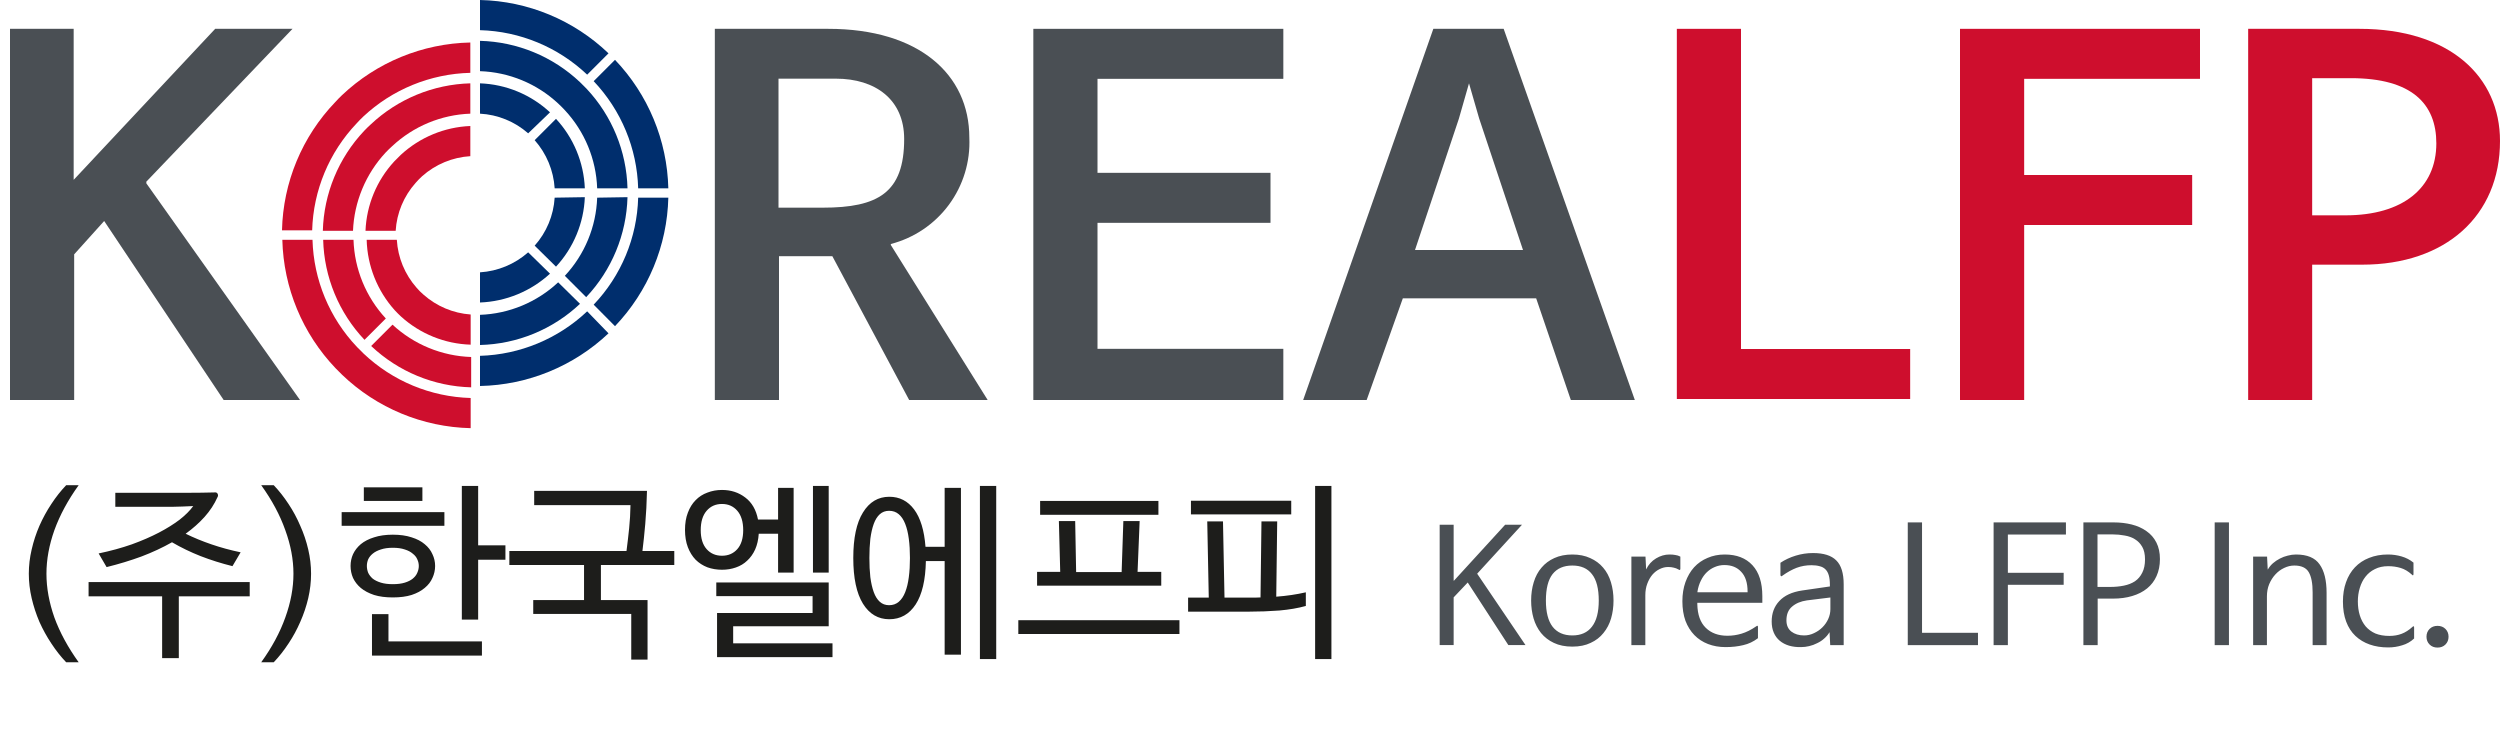 <svg width="150" height="44" viewBox="0 0 150 44" fill="none" xmlns="http://www.w3.org/2000/svg">
<path d="M8.78 10.9V11L18 24H13.42L6.25 13.26L4.45 15.26V24H0.6V1.73H4.42V10.79L12.91 1.73H17.55L8.78 10.9Z" fill="#4A4F54"/>
<path d="M53.45 14.64V14.7L59.26 24H54.55L49.94 15.37H46.74V24H42.89V1.73H49.7C55.13 1.73 58.16 4.46 58.16 8.26C58.225 9.702 57.792 11.123 56.935 12.284C56.078 13.445 54.847 14.277 53.45 14.64ZM54.25 8.34C54.25 5.96 52.51 4.72 50.16 4.72H46.71V12.46H49.36C52.69 12.46 54.25 11.56 54.25 8.34Z" fill="#4A4F54"/>
<path d="M77 24H62V1.73H77V4.73H65.85V10.37H76.23V13.37H65.85V20.93H77V24Z" fill="#4A4F54"/>
<path d="M90.22 1.73L98.09 24H94.25L92.17 17.9H84.17L82 24H78.19L86 1.73H90.22ZM88.14 5L87.53 7.13L84.9 15H91.38L88.75 7.11L88.14 5Z" fill="#4A4F54"/>
<path d="M114.61 20.94V23.94H100.61V1.73H104.46V20.94H114.61Z" fill="#CE0E2D"/>
<path d="M132 1.73V4.73H121.45V10.5H131.53V13.5H121.45V24H117.6V1.73H132Z" fill="#CE0E2D"/>
<path d="M150 8.46C150 12.95 146.73 15.88 141.73 15.88H138.73V24H134.89V1.73H141.57C147 1.73 150 4.61 150 8.46ZM146.18 8.6C146.18 6.24 144.72 4.69 141.05 4.69H138.73V12.92H140.73C144.17 12.92 146.18 11.28 146.18 8.6Z" fill="#CE0E2D"/>
<path d="M31.69 15.14C30.887 15.85 29.87 16.272 28.8 16.34V18.15C30.361 18.09 31.849 17.477 33 16.42L31.69 15.14Z" fill="#002E6D"/>
<path d="M33.28 11.86C33.214 12.928 32.792 13.942 32.08 14.74L33.36 16C34.415 14.861 35.028 13.382 35.09 11.83L33.28 11.86Z" fill="#002E6D"/>
<path d="M33.49 16.94C32.213 18.134 30.547 18.827 28.8 18.89V20.7C31.036 20.645 33.173 19.765 34.8 18.23L33.49 16.94Z" fill="#002E6D"/>
<path d="M35.83 11.86C35.771 13.606 35.081 15.272 33.89 16.55L35.17 17.83C36.706 16.203 37.589 14.067 37.65 11.83L35.83 11.86Z" fill="#002E6D"/>
<path d="M35.23 18.68C33.487 20.328 31.198 21.279 28.8 21.35V23.16C31.673 23.101 34.422 21.974 36.51 20L35.23 18.68Z" fill="#002E6D"/>
<path d="M38.29 11.86C38.225 14.257 37.274 16.544 35.62 18.28L36.9 19.57C38.889 17.488 40.03 14.739 40.1 11.86H38.29Z" fill="#002E6D"/>
<path d="M33.36 7.13L32.08 8.41C32.79 9.213 33.213 10.23 33.28 11.3H35.09C35.028 9.748 34.415 8.27 33.36 7.13Z" fill="#002E6D"/>
<path d="M28.8 5V6.82C29.868 6.877 30.887 7.293 31.69 8L33 6.74C31.854 5.675 30.363 5.057 28.8 5Z" fill="#002E6D"/>
<path d="M37.65 11.3H35.83C35.77 9.554 35.081 7.888 33.89 6.61C33.76 6.47 33.63 6.34 33.49 6.21C32.212 5.019 30.546 4.33 28.8 4.27V2.45C31.037 2.509 33.174 3.392 34.8 4.93L35.2 5.33C36.72 6.953 37.592 9.077 37.65 11.3Z" fill="#002E6D"/>
<path d="M28.8 0V1.81C31.199 1.877 33.489 2.828 35.23 4.48L36.51 3.2C34.43 1.207 31.68 0.065 28.8 0Z" fill="#002E6D"/>
<path d="M36.9 3.59L35.62 4.87C37.272 6.611 38.223 8.901 38.29 11.3H40.1C40.03 8.421 38.889 5.672 36.9 3.59Z" fill="#002E6D"/>
<path d="M28.24 18.87V20.68C26.695 20.632 25.217 20.037 24.07 19C23.94 18.88 23.8 18.74 23.68 18.61C22.637 17.447 22.041 15.951 22 14.39H23.81C23.873 15.456 24.292 16.47 25 17.27C25.123 17.413 25.257 17.547 25.4 17.67C26.188 18.373 27.187 18.795 28.24 18.87Z" fill="#CE0E2D"/>
<path d="M23.55 19.48L22.27 20.76C23.896 22.298 26.033 23.181 28.27 23.24V21.42C26.514 21.363 24.838 20.674 23.55 19.48Z" fill="#CE0E2D"/>
<path d="M21.21 14.39H19.39C19.449 16.627 20.332 18.764 21.87 20.39L23.15 19.11C21.956 17.822 21.267 16.146 21.21 14.39Z" fill="#CE0E2D"/>
<path d="M28.24 23.88V25.69C25.36 25.625 22.61 24.483 20.53 22.49L20.14 22.1C18.151 20.018 17.01 17.269 16.94 14.39H18.75C18.817 16.789 19.768 19.079 21.42 20.82L21.81 21.21C23.551 22.862 25.841 23.812 28.24 23.88Z" fill="#CE0E2D"/>
<path d="M28.22 7.56V9.37C27.15 9.436 26.132 9.858 25.33 10.57C25.193 10.696 25.062 10.829 24.94 10.97C24.227 11.767 23.804 12.782 23.74 13.85H21.93C21.991 12.303 22.601 10.829 23.65 9.69L24.05 9.29C25.191 8.237 26.669 7.624 28.22 7.56Z" fill="#CE0E2D"/>
<path d="M28.22 5V6.82C26.473 6.883 24.807 7.576 23.53 8.77C23.39 8.89 23.26 9.03 23.13 9.16C21.943 10.441 21.251 12.104 21.18 13.85H19.37C19.431 11.613 20.314 9.477 21.85 7.85C21.98 7.72 22.11 7.58 22.25 7.46C23.872 5.936 25.996 5.061 28.22 5Z" fill="#CE0E2D"/>
<path d="M28.22 2.55V4.37C25.826 4.428 23.538 5.364 21.79 7C21.66 7.13 21.52 7.26 21.4 7.4C19.748 9.137 18.797 11.424 18.73 13.82H16.92C16.984 10.943 18.126 8.195 20.12 6.12C20.24 5.98 20.38 5.85 20.51 5.72C22.596 3.74 25.345 2.61 28.22 2.55Z" fill="#CE0E2D"/>
<path d="M1.729 34.424C1.729 33.939 1.786 33.454 1.9 32.968C2.013 32.475 2.169 32.002 2.366 31.547C2.571 31.084 2.809 30.648 3.082 30.238C3.355 29.821 3.651 29.446 3.97 29.112H4.72C4.076 30.007 3.591 30.906 3.264 31.808C2.946 32.703 2.787 33.575 2.787 34.424C2.787 35.274 2.946 36.149 3.264 37.052C3.591 37.947 4.076 38.841 4.72 39.736H3.97C3.651 39.403 3.355 39.027 3.082 38.61C2.809 38.201 2.571 37.768 2.366 37.313C2.169 36.851 2.013 36.377 1.9 35.892C1.786 35.399 1.729 34.91 1.729 34.424ZM5.315 34.925H14.983V35.778H10.729V39.486H9.728V35.778H5.315V34.925ZM13.05 29.829C12.86 30.254 12.602 30.648 12.276 31.012C11.958 31.368 11.579 31.706 11.139 32.024C11.617 32.259 12.132 32.472 12.686 32.661C13.239 32.851 13.823 33.01 14.438 33.139L13.948 33.969C13.281 33.803 12.644 33.602 12.037 33.367C11.438 33.131 10.866 32.855 10.32 32.536C9.759 32.855 9.148 33.139 8.489 33.389C7.829 33.632 7.131 33.844 6.396 34.026L5.918 33.207C6.638 33.056 7.302 32.874 7.909 32.661C8.515 32.441 9.057 32.206 9.535 31.956C10.013 31.706 10.426 31.448 10.775 31.183C11.124 30.91 11.397 30.637 11.594 30.364C11.162 30.386 10.737 30.401 10.32 30.409C9.903 30.409 9.482 30.409 9.057 30.409H6.919V29.567H9.854C10.347 29.567 10.839 29.567 11.332 29.567C11.833 29.567 12.352 29.56 12.891 29.545C12.974 29.537 13.031 29.567 13.061 29.636C13.092 29.704 13.088 29.768 13.05 29.829ZM18.664 34.424C18.664 34.91 18.608 35.399 18.494 35.892C18.38 36.377 18.221 36.851 18.016 37.313C17.819 37.768 17.584 38.201 17.311 38.61C17.038 39.027 16.742 39.403 16.424 39.736H15.673C16.317 38.841 16.799 37.947 17.117 37.052C17.444 36.149 17.607 35.274 17.607 34.424C17.607 33.575 17.444 32.703 17.117 31.808C16.799 30.906 16.317 30.007 15.673 29.112H16.424C16.742 29.446 17.038 29.821 17.311 30.238C17.584 30.648 17.819 31.084 18.016 31.547C18.221 32.002 18.38 32.475 18.494 32.968C18.608 33.454 18.664 33.939 18.664 34.424ZM20.499 31.547V30.728H26.664V31.547H20.499ZM21.83 30.056V29.238H25.344V30.056H21.83ZM23.57 35.846C23.138 35.846 22.762 35.797 22.444 35.698C22.125 35.592 21.86 35.452 21.648 35.277C21.443 35.103 21.288 34.902 21.181 34.675C21.083 34.447 21.034 34.208 21.034 33.958C21.034 33.708 21.083 33.473 21.181 33.253C21.288 33.025 21.443 32.824 21.648 32.65C21.86 32.475 22.125 32.339 22.444 32.24C22.762 32.134 23.138 32.081 23.57 32.081C24.002 32.081 24.378 32.134 24.696 32.24C25.015 32.339 25.276 32.475 25.481 32.65C25.693 32.824 25.849 33.025 25.947 33.253C26.053 33.473 26.107 33.708 26.107 33.958C26.107 34.208 26.053 34.447 25.947 34.675C25.849 34.902 25.693 35.103 25.481 35.277C25.276 35.452 25.015 35.592 24.696 35.698C24.378 35.797 24.002 35.846 23.57 35.846ZM23.57 35.05C23.851 35.05 24.09 35.02 24.287 34.959C24.484 34.898 24.643 34.819 24.764 34.72C24.893 34.614 24.984 34.496 25.037 34.367C25.098 34.231 25.128 34.094 25.128 33.958C25.128 33.822 25.098 33.689 25.037 33.56C24.984 33.431 24.893 33.317 24.764 33.219C24.643 33.112 24.484 33.029 24.287 32.968C24.09 32.9 23.851 32.866 23.57 32.866C23.29 32.866 23.051 32.9 22.853 32.968C22.656 33.029 22.493 33.112 22.364 33.219C22.243 33.317 22.152 33.431 22.091 33.56C22.038 33.689 22.012 33.822 22.012 33.958C22.012 34.094 22.038 34.231 22.091 34.367C22.152 34.496 22.243 34.614 22.364 34.72C22.493 34.819 22.656 34.898 22.853 34.959C23.051 35.02 23.29 35.05 23.57 35.05ZM30.326 33.583H28.689V37.177H27.71V29.158H28.689V32.718H30.326V33.583ZM28.916 39.338H22.319V36.847H23.308V38.485H28.916V39.338ZM32.051 29.454H38.819C38.803 30.159 38.769 30.819 38.716 31.433C38.663 32.039 38.606 32.582 38.546 33.059H40.457V33.901H36.055V36.005H38.853V39.577H37.875V36.836H31.994V36.005H35.042V33.901H30.561V33.059H37.59C37.651 32.589 37.704 32.134 37.749 31.694C37.795 31.247 37.822 30.785 37.829 30.307H32.051V29.454ZM49.722 34.356H48.778V29.158H49.722V34.356ZM46.685 29.272H47.618V34.356H46.685V32.024H45.525C45.502 32.381 45.43 32.695 45.309 32.968C45.188 33.234 45.029 33.458 44.831 33.639C44.642 33.822 44.414 33.958 44.149 34.049C43.891 34.14 43.614 34.185 43.319 34.185C43.008 34.185 42.716 34.136 42.443 34.038C42.17 33.931 41.935 33.78 41.737 33.583C41.54 33.378 41.385 33.128 41.271 32.832C41.157 32.529 41.1 32.184 41.1 31.797C41.1 31.402 41.157 31.058 41.271 30.762C41.385 30.458 41.54 30.208 41.737 30.011C41.935 29.806 42.17 29.655 42.443 29.556C42.716 29.45 43.008 29.397 43.319 29.397C43.857 29.397 44.323 29.548 44.718 29.852C45.112 30.148 45.366 30.587 45.48 31.171H46.685V29.272ZM49.95 39.429H43.023V36.779H48.755V35.767H42.977V34.947H49.722V37.575H43.99V38.599H49.95V39.429ZM44.592 31.808C44.592 31.308 44.475 30.921 44.24 30.648C44.005 30.375 43.698 30.238 43.319 30.238C42.939 30.238 42.632 30.375 42.397 30.648C42.162 30.921 42.044 31.308 42.044 31.808C42.044 32.301 42.162 32.68 42.397 32.946C42.632 33.211 42.939 33.344 43.319 33.344C43.698 33.344 44.005 33.211 44.24 32.946C44.475 32.68 44.592 32.301 44.592 31.808ZM59.773 39.543H58.795V29.158H59.773V39.543ZM56.679 29.272H57.657V39.281H56.679V33.662H55.553C55.53 34.807 55.325 35.675 54.939 36.267C54.552 36.858 54.025 37.154 53.358 37.154C52.69 37.154 52.163 36.843 51.777 36.221C51.39 35.592 51.197 34.678 51.197 33.48C51.197 32.282 51.39 31.372 51.777 30.75C52.163 30.121 52.69 29.806 53.358 29.806C53.972 29.806 54.469 30.06 54.848 30.568C55.227 31.076 55.454 31.823 55.53 32.809H56.679V29.272ZM54.597 33.48C54.597 33.063 54.575 32.68 54.529 32.331C54.484 31.983 54.412 31.683 54.313 31.433C54.215 31.183 54.086 30.989 53.926 30.853C53.767 30.716 53.574 30.648 53.346 30.648C53.126 30.648 52.941 30.716 52.789 30.853C52.637 30.989 52.516 31.183 52.425 31.433C52.334 31.683 52.266 31.983 52.22 32.331C52.182 32.68 52.163 33.063 52.163 33.48C52.163 33.897 52.182 34.28 52.22 34.629C52.266 34.978 52.334 35.277 52.425 35.528C52.516 35.778 52.637 35.971 52.789 36.108C52.941 36.244 53.126 36.312 53.346 36.312C53.574 36.312 53.767 36.244 53.926 36.108C54.086 35.971 54.215 35.778 54.313 35.528C54.412 35.277 54.484 34.978 54.529 34.629C54.575 34.28 54.597 33.897 54.597 33.48ZM62.407 30.887V30.056H69.505V30.887H62.407ZM62.225 35.141V34.311H63.613L63.533 31.262H64.511L64.568 34.322H67.298L67.401 31.262H68.379L68.254 34.311H69.675V35.141H62.225ZM70.767 37.211V38.041H61.099V37.211H70.767ZM78.907 29.158H79.885V39.543H78.907V29.158ZM71.457 30.864V30.045H77.474V30.864H71.457ZM72.526 35.858L72.435 31.285H73.379L73.47 35.858H74.926C75.047 35.858 75.165 35.858 75.279 35.858C75.392 35.858 75.51 35.854 75.631 35.846L75.688 31.285H76.632L76.575 35.801C77.197 35.755 77.789 35.668 78.35 35.539V36.358C77.887 36.487 77.356 36.578 76.757 36.631C76.158 36.676 75.552 36.699 74.937 36.699H71.286V35.858H72.526Z" fill="#1D1D1B"/>
<path d="M88.63 34.422L91.528 38.702H90.499L88.068 34.956H88.058L87.219 35.842V38.702H86.38V31.485H87.219V34.841H87.238L90.308 31.485H91.319L88.63 34.422ZM94.34 38.797C93.912 38.797 93.542 38.722 93.231 38.573C92.926 38.431 92.669 38.233 92.462 37.98C92.261 37.727 92.112 37.435 92.014 37.104C91.917 36.767 91.868 36.41 91.868 36.034C91.868 35.638 91.92 35.272 92.024 34.934C92.128 34.59 92.284 34.298 92.491 34.059C92.699 33.812 92.955 33.621 93.26 33.484C93.571 33.342 93.931 33.27 94.34 33.27C94.748 33.27 95.105 33.342 95.41 33.484C95.721 33.621 95.981 33.812 96.189 34.059C96.396 34.298 96.552 34.59 96.656 34.934C96.759 35.272 96.811 35.638 96.811 36.034C96.811 36.41 96.763 36.767 96.665 37.104C96.568 37.435 96.415 37.727 96.208 37.98C96.007 38.233 95.751 38.431 95.439 38.573C95.134 38.722 94.768 38.797 94.34 38.797ZM94.34 38.126C94.859 38.126 95.251 37.95 95.517 37.6C95.79 37.25 95.926 36.728 95.926 36.034C95.926 35.32 95.79 34.791 95.517 34.448C95.251 34.104 94.859 33.932 94.34 33.932C93.821 33.932 93.425 34.104 93.153 34.448C92.887 34.791 92.754 35.32 92.754 36.034C92.754 36.728 92.887 37.25 93.153 37.6C93.425 37.95 93.821 38.126 94.34 38.126ZM100.705 34.166C100.614 34.114 100.52 34.078 100.422 34.059C100.325 34.032 100.212 34.02 100.082 34.02C99.913 34.02 99.745 34.062 99.576 34.146C99.414 34.224 99.268 34.337 99.138 34.487C99.015 34.636 98.914 34.814 98.837 35.022C98.759 35.229 98.72 35.46 98.72 35.713V38.709H97.883V33.397H98.729L98.768 34.166C98.905 33.88 99.102 33.66 99.362 33.504C99.621 33.348 99.891 33.27 100.169 33.27C100.306 33.27 100.422 33.28 100.52 33.3C100.624 33.312 100.724 33.345 100.821 33.397V34.117C100.821 34.208 100.782 34.224 100.705 34.166ZM101.848 35.537H104.855V35.498C104.855 34.973 104.728 34.577 104.475 34.312C104.229 34.039 103.892 33.903 103.463 33.903C103.262 33.903 103.071 33.942 102.889 34.02C102.714 34.091 102.555 34.195 102.413 34.331C102.27 34.467 102.15 34.636 102.053 34.837C101.955 35.032 101.887 35.249 101.848 35.489V35.537ZM103.483 33.27C104.196 33.27 104.751 33.484 105.147 33.913C105.542 34.341 105.74 34.96 105.74 35.771V36.17H101.839V36.258C101.852 36.88 102.02 37.35 102.345 37.668C102.669 37.986 103.103 38.145 103.648 38.145C103.934 38.145 104.216 38.103 104.495 38.019C104.78 37.934 105.072 37.788 105.371 37.581C105.442 37.522 105.478 37.535 105.478 37.62V38.291C105.205 38.499 104.91 38.638 104.592 38.709C104.274 38.787 103.921 38.826 103.532 38.826C103.149 38.826 102.799 38.764 102.481 38.641C102.163 38.518 101.89 38.34 101.663 38.106C101.436 37.873 101.258 37.587 101.128 37.25C101.005 36.906 100.943 36.514 100.943 36.073C100.943 35.651 101.005 35.268 101.128 34.924C101.252 34.581 101.423 34.285 101.644 34.039C101.871 33.792 102.14 33.604 102.452 33.475C102.763 33.339 103.107 33.27 103.483 33.27ZM109.823 36.549V35.849L108.412 36.024C108.049 36.076 107.754 36.199 107.527 36.394C107.3 36.582 107.186 36.858 107.186 37.221C107.186 37.513 107.283 37.736 107.478 37.892C107.679 38.048 107.935 38.126 108.247 38.126C108.454 38.126 108.652 38.08 108.84 37.989C109.035 37.899 109.203 37.782 109.346 37.639C109.495 37.49 109.612 37.321 109.696 37.133C109.781 36.945 109.823 36.75 109.823 36.549ZM106.953 34.535C106.92 34.568 106.891 34.581 106.865 34.574C106.839 34.561 106.826 34.529 106.826 34.477V33.767C107.099 33.585 107.403 33.442 107.741 33.339C108.078 33.235 108.425 33.183 108.782 33.183C109.418 33.183 109.881 33.329 110.173 33.621C110.472 33.913 110.621 34.392 110.621 35.061V38.709H109.813L109.774 37.941H109.765C109.68 38.083 109.573 38.21 109.443 38.32C109.32 38.431 109.181 38.521 109.025 38.593C108.876 38.67 108.717 38.729 108.548 38.768C108.386 38.807 108.224 38.826 108.062 38.826C107.802 38.833 107.562 38.803 107.342 38.739C107.128 38.674 106.943 38.576 106.787 38.447C106.631 38.317 106.511 38.155 106.427 37.96C106.343 37.766 106.301 37.542 106.301 37.289C106.301 36.796 106.453 36.387 106.758 36.063C107.063 35.732 107.517 35.521 108.12 35.43L109.794 35.187V35.1C109.794 34.866 109.771 34.672 109.726 34.516C109.68 34.36 109.612 34.24 109.521 34.156C109.43 34.065 109.314 34.003 109.171 33.971C109.035 33.932 108.873 33.913 108.685 33.913C108.373 33.913 108.078 33.964 107.799 34.068C107.527 34.172 107.244 34.328 106.953 34.535ZM118.679 37.97V38.709H114.466V31.344H115.322V37.97H118.679ZM123.956 31.344V32.074H120.472V34.37H123.82V35.09H120.472V38.709H119.616V31.344H123.956ZM129.596 33.543C129.596 33.925 129.528 34.266 129.392 34.564C129.262 34.856 129.074 35.103 128.828 35.304C128.581 35.505 128.283 35.657 127.933 35.761C127.589 35.865 127.203 35.917 126.775 35.917H125.86V38.709H125.004V31.344H126.814C127.203 31.344 127.566 31.386 127.903 31.47C128.241 31.555 128.536 31.688 128.789 31.869C129.042 32.044 129.24 32.271 129.382 32.55C129.525 32.829 129.596 33.16 129.596 33.543ZM128.701 33.562C128.701 33.257 128.646 33.008 128.536 32.813C128.425 32.618 128.28 32.466 128.098 32.356C127.923 32.245 127.718 32.171 127.485 32.132C127.251 32.087 127.008 32.064 126.755 32.064H125.85V35.216H126.609C126.901 35.216 127.174 35.19 127.427 35.139C127.686 35.087 127.91 34.999 128.098 34.876C128.286 34.746 128.432 34.574 128.536 34.36C128.646 34.146 128.701 33.88 128.701 33.562ZM133.737 31.344V38.709H132.881V31.344H133.737ZM139.595 35.567V38.709H138.758V35.547C138.758 35.002 138.681 34.597 138.525 34.331C138.369 34.065 138.081 33.932 137.659 33.932C137.451 33.932 137.247 33.981 137.046 34.078C136.851 34.169 136.676 34.298 136.521 34.467C136.371 34.629 136.248 34.824 136.151 35.051C136.06 35.272 136.015 35.515 136.015 35.781V38.709H135.188V33.397H136.024L136.063 34.166H136.073C136.151 34.029 136.251 33.906 136.375 33.796C136.504 33.685 136.644 33.591 136.793 33.514C136.942 33.436 137.098 33.377 137.26 33.339C137.429 33.293 137.594 33.27 137.756 33.27C138.431 33.27 138.904 33.468 139.177 33.864C139.456 34.253 139.595 34.821 139.595 35.567ZM144.74 37.62C144.812 37.548 144.847 37.561 144.847 37.659V38.31C144.64 38.505 144.4 38.641 144.127 38.719C143.862 38.803 143.583 38.846 143.291 38.846C142.882 38.846 142.512 38.787 142.181 38.67C141.851 38.554 141.565 38.382 141.325 38.155C141.085 37.928 140.9 37.642 140.771 37.299C140.641 36.955 140.576 36.553 140.576 36.092C140.576 35.664 140.638 35.278 140.761 34.934C140.884 34.584 141.063 34.285 141.296 34.039C141.53 33.792 141.812 33.604 142.143 33.475C142.48 33.339 142.856 33.27 143.271 33.27C143.557 33.27 143.832 33.309 144.098 33.387C144.364 33.465 144.601 33.588 144.809 33.757V34.428C144.809 34.538 144.773 34.551 144.702 34.467C144.494 34.279 144.273 34.149 144.04 34.078C143.806 34.007 143.557 33.971 143.291 33.971C142.986 33.971 142.72 34.029 142.493 34.146C142.266 34.256 142.078 34.409 141.928 34.603C141.779 34.791 141.666 35.015 141.588 35.275C141.51 35.528 141.471 35.797 141.471 36.082C141.471 36.387 141.51 36.666 141.588 36.919C141.666 37.172 141.783 37.393 141.938 37.581C142.094 37.762 142.289 37.905 142.522 38.009C142.762 38.106 143.041 38.155 143.359 38.155C143.631 38.155 143.878 38.113 144.098 38.028C144.319 37.944 144.533 37.808 144.74 37.62ZM146.251 37.551C146.446 37.551 146.604 37.613 146.728 37.736C146.851 37.86 146.913 38.015 146.913 38.203C146.913 38.392 146.851 38.547 146.728 38.67C146.604 38.794 146.446 38.855 146.251 38.855C146.056 38.855 145.897 38.794 145.774 38.67C145.651 38.547 145.589 38.392 145.589 38.203C145.589 38.015 145.651 37.86 145.774 37.736C145.897 37.613 146.056 37.551 146.251 37.551Z" fill="#4A4F54"/>
</svg>
